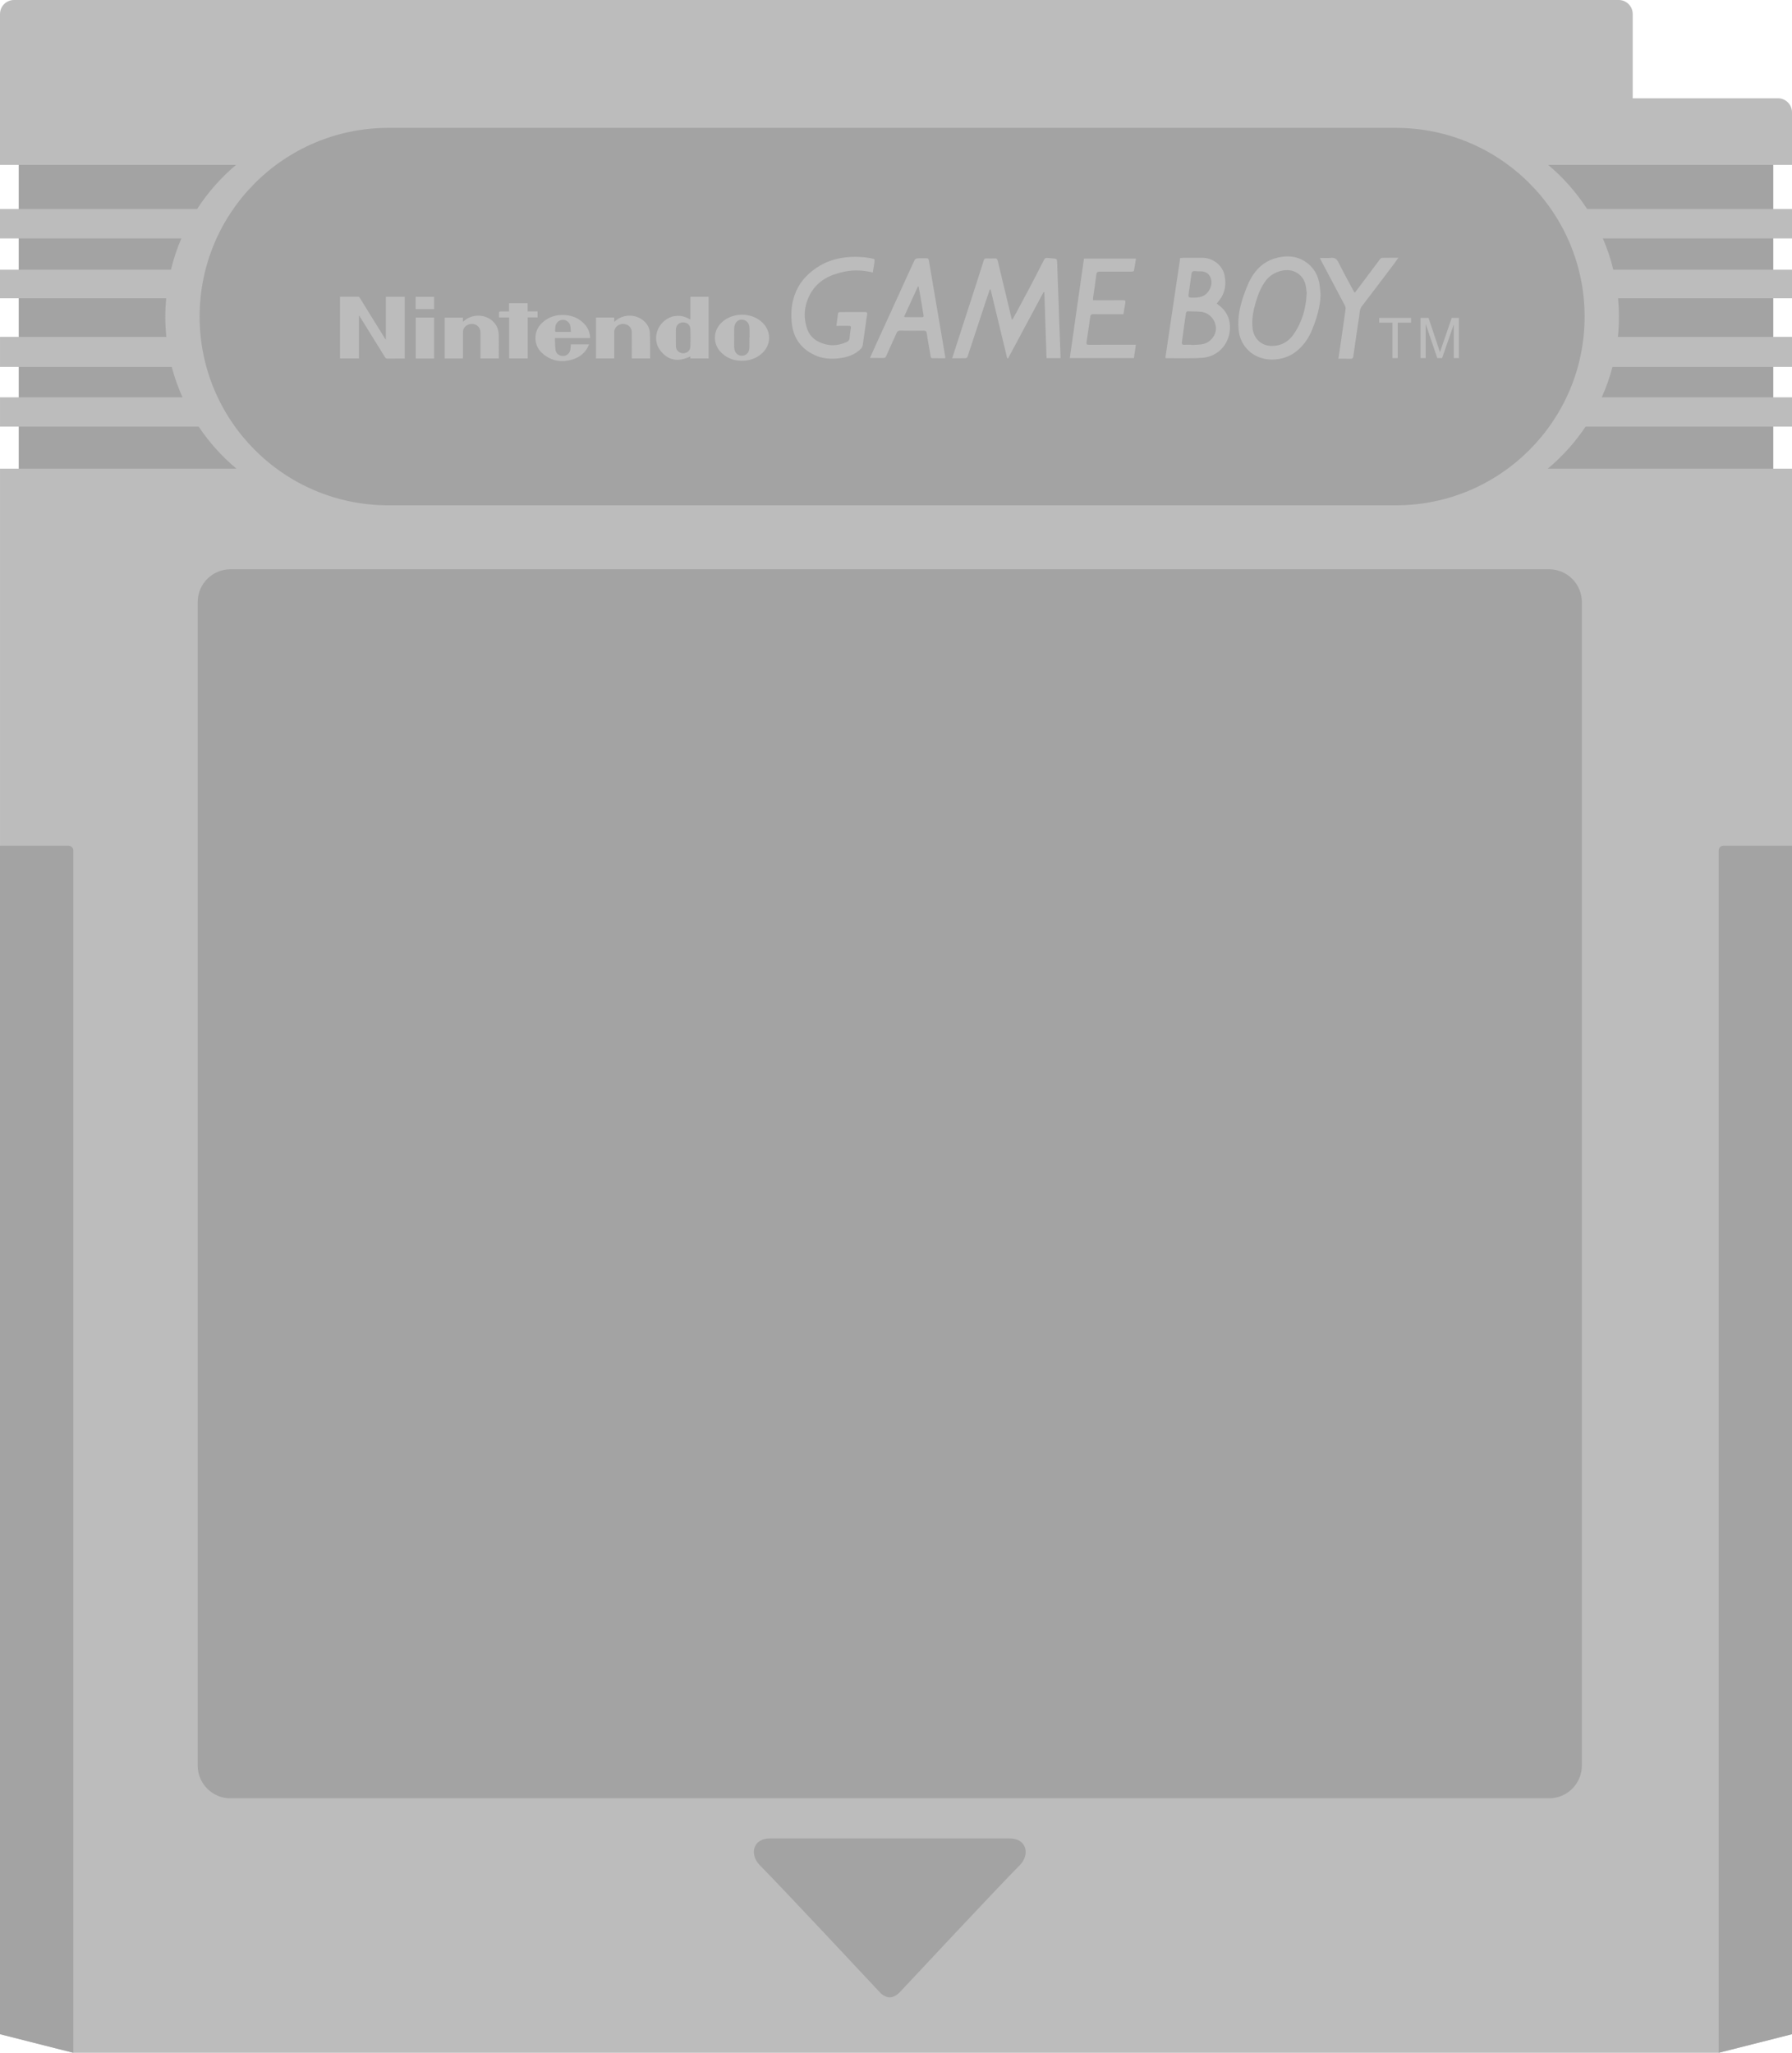 <?xml version="1.0" encoding="UTF-8" standalone="no"?>
<svg
   xmlns:dc="http://purl.org/dc/elements/1.1/"
   xmlns:cc="http://creativecommons.org/ns#"
   xmlns:rdf="http://www.w3.org/1999/02/22-rdf-syntax-ns#"
   xmlns:svg="http://www.w3.org/2000/svg"
   xmlns="http://www.w3.org/2000/svg"
   xmlns:sodipodi="http://sodipodi.sourceforge.net/DTD/sodipodi-0.dtd"
   xmlns:inkscape="http://www.inkscape.org/namespaces/inkscape"
   viewBox="0 0 209.161 239.589"
   height="239.589"
   width="209.161"
   xml:space="preserve"
   version="1.1"
   id="svg2"
   inkscape:version="0.91 r13725"
   sodipodi:docname="game.svg"><sodipodi:namedview
     pagecolor="#ffffff"
     bordercolor="#666666"
     borderopacity="1"
     objecttolerance="10"
     gridtolerance="10"
     guidetolerance="10"
     inkscape:pageopacity="0"
     inkscape:pageshadow="2"
     inkscape:window-width="1920"
     inkscape:window-height="1027"
     id="namedview57"
     showgrid="false"
     inkscape:zoom="0.98502123"
     inkscape:cx="-80.694565"
     inkscape:cy="119.79437"
     inkscape:window-x="-8"
     inkscape:window-y="-8"
     inkscape:window-maximized="1"
     inkscape:current-layer="svg2" /><defs
     id="defs6"><clipPath
       id="clipPath18"
       clipPathUnits="userSpaceOnUse"><path
         id="path20"
         d="m 0,191.671 167.329,0 L 167.329,0 0,0 0,191.671 Z" /></clipPath><pattern
       y="0"
       x="0"
       height="6"
       width="6"
       patternUnits="userSpaceOnUse"
       id="EMFhbasepattern" /></defs><g
     transform="matrix(1.25,0,0,-1.25,0,239.589)"
     id="g10"><path
       id="path12"
       style="fill:#a3a3a3;fill-opacity:1;fill-rule:nonzero;stroke:none"
       d="m 165.581,146.308 -163.833,0 0,32.548 163.833,0 0,-32.548 z" /><g
       id="g14"><g
         clip-path="url(#clipPath18)"
         id="g16"><g
           transform="translate(144.559,176.276)"
           id="g22"><path
             id="path24"
             style="fill:#bcbcbc;fill-opacity:1;fill-rule:nonzero;stroke:none"
             d="m 0,0 22.77,0 0,4.907 c 0,0.723 -0.588,1.311 -1.311,1.311 l -13.563,0 0,7.867 c 0,0.724 -0.586,1.311 -1.31,1.311 l -149.834,0 c -0.724,0 -1.311,-0.587 -1.311,-1.311 l 0,-14.085 22.044,0 c -1.408,-1.182 -2.636,-2.571 -3.639,-4.119 l -18.405,0 0,-2.746 16.935,0 c -0.404,-0.937 -0.73,-1.915 -0.975,-2.925 l -15.96,0 0,-2.666 15.516,0 c -0.052,-0.564 -0.081,-1.134 -0.081,-1.711 0,-0.638 0.032,-1.271 0.094,-1.894 l -15.529,0 0,-2.803 16.038,0 c 0.256,-0.981 0.595,-1.929 1.003,-2.84 l -17.041,0 0,-2.739 18.551,0 c 0.985,-1.471 2.175,-2.791 3.53,-3.923 l -22.081,0 0,-35.206 0,-110.968 6.845,-1.736 153.639,0 6.845,1.736 0,146.174 -22.807,0 c 1.354,1.132 2.545,2.452 3.529,3.923 l 19.278,0 0,2.739 -17.766,0 c 0.406,0.911 0.746,1.859 1.002,2.84 l 16.764,0 0,2.803 -16.256,0 c 0.063,0.623 0.095,1.256 0.095,1.894 0,0.577 -0.03,1.147 -0.082,1.711 l 16.243,0 0,2.666 -16.686,0 c -0.246,1.01 -0.571,1.988 -0.975,2.925 l 17.661,0 0,2.746 -19.131,0 C 2.635,-2.571 1.408,-1.182 0,0" /></g><g
           transform="translate(36.262,144.488)"
           id="g26"><path
             id="path28"
             style="fill:#a3a3a3;fill-opacity:1;fill-rule:nonzero;stroke:none"
             d="m 0,0 c -9.732,0 -17.622,7.889 -17.622,17.62 0,9.734 7.89,17.622 17.622,17.622 l 94.079,0 c 9.732,0 17.622,-7.888 17.622,-17.622 C 111.701,7.889 103.811,0 94.079,0 L 0,0 Z" /></g><g
           transform="translate(147.706,26.818)"
           id="g30"><path
             id="path32"
             style="fill:#a3a3a3;fill-opacity:1;fill-rule:nonzero;stroke:none"
             d="m 0,0 c 0,-1.687 -1.369,-3.058 -3.059,-3.058 l -123.129,0 c -1.689,0 -3.059,1.371 -3.059,3.058 l 0,108.64 c 0,1.689 1.37,3.059 3.059,3.059 l 123.129,0 c 1.69,0 3.059,-1.37 3.059,-3.059 L 0,0 Z" /></g><g
           transform="translate(94.296,20.012)"
           id="g34"><path
             id="path36"
             style="fill:#a3a3a3;fill-opacity:1;fill-rule:nonzero;stroke:none"
             d="m 0,0 c 1.563,0 1.922,-1.501 0.91,-2.512 -1.856,-1.858 -11.176,-11.833 -11.176,-11.833 0,0 -0.438,-0.491 -0.947,-0.491 -0.545,0 -0.947,0.491 -0.947,0.491 0,0 -9.32,9.975 -11.177,11.833 C -24.348,-1.501 -23.989,0 -22.426,0 L 0,0 Z" /></g><g
           transform="translate(6.845,0)"
           id="g38"><path
             id="path40"
             style="fill:#a3a3a3;fill-opacity:1;fill-rule:nonzero;stroke:none"
             d="m 0,0 -6.845,1.735 0,110.969 6.408,0 c 0.241,0 0.437,-0.195 0.437,-0.436 L 0,0 Z" /></g><g
           transform="translate(160.484,0)"
           id="g42"><path
             id="path44"
             style="fill:#a3a3a3;fill-opacity:1;fill-rule:nonzero;stroke:none"
             d="m 0,0 6.845,1.735 0,110.969 -6.408,0 C 0.196,112.704 0,112.509 0,112.268 L 0,0 Z" /></g><g
           transform="translate(130.018,158.235)"
           id="g46"><path
             id="path48"
             style="fill:#bcbcbc;fill-opacity:1;fill-rule:nonzero;stroke:none"
             d="m 0,0 0,3.31 -1.236,0 0,0.443 2.974,0 0,-0.443 -1.242,0 L 0.496,0 0,0 Z" /></g><g
           transform="translate(132.643,158.235)"
           id="g50"><path
             id="path52"
             style="fill:#bcbcbc;fill-opacity:1;fill-rule:nonzero;stroke:none"
             d="m 0,0 0,3.753 0.748,0 0.888,-2.657 C 1.718,0.848 1.777,0.663 1.814,0.54 1.857,0.677 1.924,0.877 2.015,1.142 l 0.898,2.611 0.668,0 0,-3.753 -0.478,0 0,3.141 L 2.012,0 1.564,0 0.479,3.195 0.479,0 0,0 Z" /></g><g
           transform="translate(94.538,161.838)"
           id="g54"><path
             id="path56"
             style="fill:#bcbcbc;fill-opacity:1;fill-rule:evenodd;stroke:none"
             d="M 0,0 C 0.142,0.255 0.289,0.506 0.426,0.763 1.198,2.222 1.992,3.67 2.726,5.148 3.108,5.821 2.894,5.783 3.675,5.712 4.174,5.667 4.164,5.702 4.18,5.193 4.215,4.015 4.266,2.838 4.308,1.659 4.327,1.159 4.338,0.657 4.355,0.156 4.398,-0.999 4.443,-2.155 4.486,-3.31 4.49,-3.404 4.488,-3.498 4.488,-3.605 l -1.306,0 C 3.113,-1.55 3.045,0.494 2.979,2.536 2.954,2.54 2.929,2.547 2.903,2.554 1.799,0.493 0.693,-1.569 -0.411,-3.631 c -0.026,0.007 -0.054,0.012 -0.081,0.02 -0.517,2.14 -1.033,4.281 -1.551,6.424 -0.022,0 -0.046,0 -0.07,10e-4 -0.119,-0.353 -0.24,-0.705 -0.356,-1.057 -0.572,-1.737 -1.14,-3.474 -1.718,-5.208 -0.022,-0.067 -0.108,-0.159 -0.167,-0.16 -0.413,-0.015 -0.825,-0.008 -1.272,-0.008 0.129,0.4 0.249,0.775 0.37,1.15 0.654,2.019 1.309,4.037 1.961,6.055 0.209,0.646 0.416,1.292 0.616,1.939 0.042,0.137 0.112,0.186 0.254,0.18 0.25,-0.011 0.503,-0.016 0.753,0.001 C -1.486,5.719 -1.413,5.65 -1.371,5.474 -1.105,4.341 -0.828,3.209 -0.557,2.076 -0.392,1.39 -0.23,0.703 -0.066,0.017 -0.045,0.012 -0.023,0.006 0,0" /></g><g
           transform="translate(111.45,163.877)"
           id="g58"><path
             id="path60"
             style="fill:#bcbcbc;fill-opacity:1;fill-rule:evenodd;stroke:none"
             d="M 0,0 C 0.825,0.001 1.266,0.252 1.555,0.881 1.849,1.518 1.592,2.445 0.709,2.457 0.519,2.46 0.326,2.457 0.137,2.478 -0.088,2.504 -0.176,2.413 -0.202,2.193 -0.27,1.632 -0.357,1.073 -0.437,0.514 -0.51,0 -0.509,0 0,0 m -0.193,-4.396 c 0,-0.007 0.002,-0.015 0.002,-0.022 0.343,0.023 0.695,0.016 1.033,0.078 0.72,0.137 1.279,0.836 1.247,1.511 -0.034,0.759 -0.616,1.42 -1.366,1.506 -0.4,0.047 -0.809,0.027 -1.211,0.05 -0.155,0.007 -0.209,-0.058 -0.228,-0.199 -0.052,-0.395 -0.114,-0.787 -0.169,-1.18 -0.07,-0.496 -0.133,-0.991 -0.203,-1.487 -0.025,-0.183 0.022,-0.276 0.232,-0.26 0.219,0.015 0.442,0.003 0.663,0.003 m -2.442,-1.223 c 0.463,3.113 0.923,6.208 1.386,9.32 0.136,0.008 0.26,0.022 0.382,0.022 0.562,0.002 1.123,0 1.684,0 C 1.781,3.724 2.693,3.046 2.887,2.104 3.061,1.262 2.963,0.444 2.387,-0.256 2.313,-0.345 2.246,-0.442 2.166,-0.551 2.238,-0.605 2.3,-0.655 2.362,-0.702 3.004,-1.19 3.364,-1.824 3.396,-2.642 3.457,-4.201 2.372,-5.505 0.811,-5.614 c -1.11,-0.079 -2.229,-0.033 -3.342,-0.039 -0.028,0 -0.055,0.018 -0.104,0.034" /></g><g
           transform="translate(122.015,164.319)"
           id="g62"><path
             id="path64"
             style="fill:#bcbcbc;fill-opacity:1;fill-rule:evenodd;stroke:none"
             d="M 0,0 C -0.034,0.236 -0.052,0.525 -0.122,0.802 -0.255,1.32 -0.57,1.713 -1.05,1.953 -1.946,2.406 -3.237,1.943 -3.829,1.141 -4.273,0.539 -4.546,-0.143 -4.755,-0.854 c -0.238,-0.812 -0.404,-1.626 -0.297,-2.48 0.115,-0.913 0.785,-1.617 1.817,-1.615 0.843,0.003 1.53,0.393 2.007,1.077 C -0.431,-2.729 -0.065,-1.437 0,0 M 1.296,-0.183 C 1.258,-1.313 0.935,-2.362 0.52,-3.396 0.175,-4.251 -0.334,-4.984 -1.07,-5.532 c -1.201,-0.893 -3.121,-0.972 -4.288,0.081 -0.614,0.554 -0.936,1.262 -1.008,2.077 -0.098,1.115 0.14,2.184 0.511,3.225 0.26,0.729 0.538,1.452 1.018,2.076 0.639,0.833 1.484,1.299 2.52,1.444 0.722,0.102 1.41,0.012 2.046,-0.362 C 0.505,2.552 0.974,1.868 1.161,0.998 1.243,0.613 1.254,0.211 1.296,-0.183" /></g><g
           transform="translate(81.5,166.228)"
           id="g66"><path
             id="path68"
             style="fill:#bcbcbc;fill-opacity:1;fill-rule:evenodd;stroke:none"
             d="m 0,0 c -0.881,0.214 -1.745,0.258 -2.597,0.088 -1.344,-0.267 -2.539,-0.81 -3.238,-2.081 -0.558,-1.016 -0.671,-2.094 -0.319,-3.206 0.186,-0.589 0.572,-1.017 1.12,-1.281 0.852,-0.413 1.719,-0.413 2.582,-0.012 0.162,0.076 0.27,0.178 0.283,0.381 0.021,0.307 0.066,0.614 0.117,0.919 0.031,0.182 -0.044,0.216 -0.201,0.212 -0.367,-0.006 -0.737,-0.002 -1.15,-0.002 0.044,0.34 0.085,0.657 0.128,0.975 0.042,0.31 0.043,0.31 0.357,0.31 0.732,0 1.462,-0.004 2.194,0.002 0.152,10e-4 0.217,-0.037 0.193,-0.201 -0.14,-0.97 -0.271,-1.94 -0.415,-2.91 -0.016,-0.105 -0.079,-0.219 -0.154,-0.299 -0.543,-0.566 -1.243,-0.802 -1.997,-0.898 -0.815,-0.102 -1.624,-0.054 -2.375,0.308 -1.17,0.565 -1.886,1.483 -2.07,2.785 -0.131,0.934 -0.08,1.857 0.221,2.754 0.377,1.121 1.111,1.961 2.086,2.611 C -4.42,1 -3.524,1.3 -2.555,1.41 -1.75,1.502 -0.954,1.474 -0.158,1.325 0.187,1.261 0.191,1.267 0.144,0.917 0.102,0.619 0.051,0.322 0,0" /></g><g
           transform="translate(105.879,158.236)"
           id="g70"><path
             id="path72"
             style="fill:#bcbcbc;fill-opacity:1;fill-rule:evenodd;stroke:none"
             d="m 0,0 -5.986,0 c 0.442,3.106 0.882,6.192 1.322,9.291 l 4.858,0 C 0.131,8.902 0.074,8.52 -0.001,8.143 -0.008,8.107 -0.132,8.074 -0.202,8.074 -1.184,8.069 -2.166,8.063 -3.148,8.075 -3.387,8.078 -3.482,8.018 -3.512,7.767 -3.594,7.057 -3.709,6.352 -3.811,5.645 c -0.009,-0.07 0,-0.143 0,-0.243 l 0.275,0 c 0.841,0 1.682,-0.006 2.524,0.003 C -0.818,5.407 -0.766,5.345 -0.8,5.161 -0.865,4.814 -0.916,4.466 -0.977,4.096 l -0.251,0 c -0.848,0 -1.698,-0.004 -2.546,0.005 C -3.963,4.103 -4.053,4.054 -4.079,3.854 -4.185,3.065 -4.302,2.281 -4.423,1.494 -4.453,1.298 -4.391,1.24 -4.191,1.241 c 1.373,0.008 2.746,0.003 4.119,0.003 l 0.258,0 C 0.121,0.815 0.061,0.412 0,0" /></g><g
           transform="translate(85.775,164.91)"
           id="g74"><path
             id="path76"
             style="fill:#bcbcbc;fill-opacity:1;fill-rule:evenodd;stroke:none"
             d="m 0,0 c -0.023,0.002 -0.045,0.005 -0.067,0.007 -0.429,-0.935 -0.857,-1.872 -1.285,-2.81 0.057,-0.029 0.076,-0.046 0.094,-0.047 0.532,-0.002 1.063,-0.004 1.594,-0.006 0.142,0 0.143,0.079 0.123,0.194 C 0.36,-2.089 0.271,-1.513 0.173,-0.941 0.12,-0.627 0.059,-0.314 0,0 m 2.493,-6.689 c -0.427,0 -0.838,-0.004 -1.249,0.006 C 1.204,-6.682 1.14,-6.592 1.13,-6.538 1,-5.814 0.874,-5.087 0.759,-4.36 c -0.028,0.183 -0.1,0.248 -0.286,0.246 -0.731,-0.008 -1.462,-0.013 -2.192,0.002 -0.208,0.005 -0.283,-0.096 -0.354,-0.255 -0.32,-0.712 -0.648,-1.421 -0.962,-2.136 -0.053,-0.122 -0.117,-0.162 -0.246,-0.16 -0.411,0.007 -0.823,0.002 -1.261,0.002 0.244,0.543 0.473,1.06 0.708,1.575 0.586,1.287 1.178,2.571 1.764,3.858 0.562,1.233 1.118,2.469 1.688,3.697 0.038,0.082 0.169,0.16 0.263,0.168 C 0.152,2.66 0.427,2.634 0.7,2.65 0.87,2.659 0.934,2.594 0.96,2.434 1.089,1.649 1.227,0.864 1.36,0.079 c 0.306,-1.792 0.61,-3.586 0.915,-5.38 0.07,-0.407 0.14,-0.814 0.207,-1.221 0.009,-0.047 0.007,-0.097 0.011,-0.167" /></g><g
           transform="translate(123.245,167.586)"
           id="g78"><path
             id="path80"
             style="fill:#bcbcbc;fill-opacity:1;fill-rule:evenodd;stroke:none"
             d="M 0,0 C 0.371,0 0.695,-0.03 1.014,0.007 1.408,0.052 1.59,-0.112 1.76,-0.459 2.201,-1.365 2.697,-2.246 3.174,-3.136 3.19,-3.167 3.215,-3.193 3.258,-3.249 c 0.166,0.217 0.322,0.417 0.474,0.621 0.627,0.839 1.251,1.68 1.881,2.516 0.043,0.056 0.124,0.119 0.19,0.121 C 6.288,0.018 6.774,0.015 7.326,0.015 7.156,-0.225 7.018,-0.427 6.87,-0.623 5.887,-1.921 4.906,-3.222 3.914,-4.516 3.695,-4.802 3.717,-5.142 3.667,-5.462 3.475,-6.698 3.3,-7.937 3.122,-9.176 3.098,-9.348 3.037,-9.428 2.841,-9.417 2.482,-9.396 2.123,-9.41 1.73,-9.41 c 0.061,0.409 0.117,0.785 0.17,1.159 0.17,1.167 0.343,2.332 0.501,3.5 0.016,0.111 -0.034,0.246 -0.09,0.351 -0.729,1.389 -1.465,2.775 -2.2,4.162 C 0.081,-0.18 0.055,-0.119 0,0" /></g><g
           transform="translate(36.027,159.973)"
           id="g82"><path
             id="path84"
             style="fill:#bcbcbc;fill-opacity:1;fill-rule:nonzero;stroke:none"
             d="M 0,0 C -0.051,0.036 -0.077,0.076 -0.102,0.118 -0.88,1.374 -1.657,2.633 -2.432,3.891 -2.479,3.967 -2.525,3.998 -2.618,3.997 -3.128,3.992 -3.639,3.995 -4.15,3.995 -4.191,3.994 -4.232,3.991 -4.277,3.989 l 0,-5.763 1.765,0 0,3.983 c 0.009,0.002 0.019,0.006 0.03,0.009 0.025,-0.039 0.051,-0.079 0.076,-0.119 0.78,-1.256 1.561,-2.512 2.338,-3.768 0.052,-0.085 0.108,-0.116 0.208,-0.116 0.498,0.006 0.997,0.004 1.496,0.004 l 0.129,0 0,5.767 L 0,3.986 0,0 Z" /></g><g
           transform="translate(64.462,159.297)"
           id="g86"><path
             id="path88"
             style="fill:#bcbcbc;fill-opacity:1;fill-rule:nonzero;stroke:none"
             d="m 0,0 c -0.014,-0.373 -0.321,-0.623 -0.688,-0.609 -0.374,0.013 -0.646,0.271 -0.661,0.643 -0.011,0.269 -0.003,0.539 -0.003,0.81 l -10e-4,0 c 0,0.249 -0.006,0.498 10e-4,0.748 0.012,0.407 0.267,0.665 0.661,0.679 C -0.306,2.282 -0.013,2.042 0.002,1.644 0.024,1.096 0.022,0.547 0,0 M 0.002,2.538 C -0.32,2.714 -0.631,2.855 -0.983,2.88 -1.33,2.905 -1.661,2.855 -1.976,2.705 -2.294,2.554 -2.556,2.336 -2.768,2.056 -3.291,1.362 -3.355,0.416 -2.86,-0.275 c 0.75,-1.047 1.735,-1.17 2.857,-0.632 0.005,-0.066 0.009,-0.13 0.013,-0.191 l 1.696,0 0,5.762 -1.704,0 0,-2.126 z" /></g><g
           transform="translate(46.083,161.609)"
           id="g90"><path
             id="path92"
             style="fill:#bcbcbc;fill-opacity:1;fill-rule:nonzero;stroke:none"
             d="M 0,0 C -0.717,0.737 -1.934,0.789 -2.73,0.117 -2.763,0.09 -2.798,0.064 -2.857,0.017 l 0,0.388 -1.699,0 0,-3.819 1.692,0 c 0.003,0.056 0.008,0.108 0.008,0.162 0,0.752 -0.005,1.504 0,2.255 0,0.122 0.019,0.254 0.069,0.362 0.158,0.343 0.585,0.523 0.971,0.428 0.366,-0.089 0.595,-0.39 0.595,-0.787 l 0,-2.27 0,-0.145 1.703,0 c 0.003,0.021 0.008,0.033 0.008,0.046 0,0.71 0.009,1.421 -0.003,2.132 C 0.479,-0.766 0.333,-0.344 0,0" /></g><g
           transform="translate(60.685,160.551)"
           id="g94"><path
             id="path96"
             style="fill:#bcbcbc;fill-opacity:1;fill-rule:nonzero;stroke:none"
             d="M 0,0 C -0.016,0.461 -0.224,0.855 -0.579,1.162 -1.322,1.806 -2.444,1.811 -3.201,1.174 -3.232,1.146 -3.267,1.119 -3.329,1.066 l 0,0.402 -1.704,0 0,-3.818 1.705,0 0,0.171 c -0.001,0.76 -0.001,1.521 -0.003,2.281 0,0.159 0.043,0.303 0.139,0.431 0.217,0.293 0.617,0.417 0.968,0.299 0.345,-0.116 0.53,-0.388 0.53,-0.784 0.002,-0.747 0,-1.496 0.002,-2.244 0,-0.051 0.005,-0.103 0.009,-0.155 l 1.69,0 c 0.005,0.026 0.011,0.043 0.011,0.058 C 0.014,-1.528 0.027,-0.763 0,0" /></g><g
           transform="translate(69.99,160.14)"
           id="g98"><path
             id="path100"
             style="fill:#bcbcbc;fill-opacity:1;fill-rule:nonzero;stroke:none"
             d="m 0,0 -0.013,0 c 0,-0.328 0.014,-0.657 -0.005,-0.984 -0.024,-0.436 -0.337,-0.716 -0.749,-0.7 -0.323,0.014 -0.588,0.263 -0.648,0.618 -0.018,0.099 -0.025,0.2 -0.026,0.298 -10e-4,0.512 -10e-4,1.021 0.002,1.533 0.001,0.107 0.009,0.217 0.031,0.321 0.079,0.378 0.372,0.619 0.716,0.601 0.365,-0.02 0.638,-0.298 0.677,-0.691 C -0.009,0.938 -0.002,0.88 -0.002,0.822 0.001,0.548 0,0.273 0,0 M 1.102,1.504 C 0.104,2.371 -1.545,2.359 -2.543,1.478 -3.458,0.67 -3.473,-0.636 -2.572,-1.46 c 0.527,-0.481 1.161,-0.69 1.823,-0.696 0.696,0.003 1.289,0.187 1.8,0.599 1.016,0.824 1.037,2.203 0.051,3.061" /></g><g
           transform="translate(52.851,160.683)"
           id="g102"><path
             id="path104"
             style="fill:#bcbcbc;fill-opacity:1;fill-rule:nonzero;stroke:none"
             d="m 0,0 c -0.295,0 -0.59,0.004 -0.885,-0.003 -0.112,-0.002 -0.147,0.035 -0.135,0.142 0.017,0.136 0.009,0.276 0.036,0.409 0.065,0.34 0.361,0.576 0.7,0.575 C 0.059,1.12 0.357,0.872 0.413,0.526 0.439,0.359 0.439,0.19 0.454,0 L 0,0 Z M 1.656,0.801 C 1.176,1.279 0.589,1.524 -0.08,1.572 -0.864,1.628 -1.571,1.426 -2.167,0.901 c -0.398,-0.35 -0.645,-0.79 -0.682,-1.327 -0.048,-0.698 0.232,-1.261 0.769,-1.685 0.8,-0.633 1.709,-0.76 2.671,-0.469 0.67,0.202 1.193,0.606 1.496,1.259 0.024,0.051 0.039,0.104 0.058,0.156 l -1.693,0 C 0.439,-1.323 0.437,-1.472 0.415,-1.619 0.365,-1.981 0.089,-2.238 -0.248,-2.25 c -0.369,-0.014 -0.678,0.2 -0.732,0.571 -0.052,0.355 -0.04,0.719 -0.055,1.097 l 3.284,0 c 0,0.062 0.004,0.107 -10e-4,0.151 C 2.199,0.051 1.995,0.461 1.656,0.801" /></g><g
           transform="translate(50.199,162.595)"
           id="g106"><path
             id="path108"
             style="fill:#bcbcbc;fill-opacity:1;fill-rule:nonzero;stroke:none"
             d="m 0,0 -0.93,0 0,0.77 -1.736,0 0,-0.771 -0.144,0 C -3.04,-0.002 -3.268,0 -3.496,-0.006 -3.533,-0.007 -3.598,-0.044 -3.6,-0.069 -3.609,-0.23 -3.605,-0.391 -3.605,-0.565 l 0.946,0 0,-3.831 1.734,0 0,3.834 0.925,0 L 0,0 Z" /></g><path
           id="path110"
           style="fill:#bcbcbc;fill-opacity:1;fill-rule:nonzero;stroke:none"
           d="m 38.822,158.197 1.713,0 0,3.82 -1.713,0 0,-3.82 z" /><path
           id="path112"
           style="fill:#bcbcbc;fill-opacity:1;fill-rule:nonzero;stroke:none"
           d="m 40.535,163.959 -1.721,0 0,-1.151 1.721,0 0,1.151 z" /></g></g></g><path
     inkscape:connector-curvature="0"
     id="path3424"
     d="m 122.622,185.517 0,0 0,0 z"
     style="fill:#d40000;fill-opacity:1;fill-rule:nonzero;stroke:none" /><path
     inkscape:connector-curvature="0"
     id="path3426"
     d="m 122.622,183.037 0,0 0,0 z"
     style="fill:#d40000;fill-opacity:1;fill-rule:nonzero;stroke:none" /><path
     inkscape:connector-curvature="0"
     id="path3428"
     d="m 122.622,180.596 0,0 0,0 z"
     style="fill:#d40000;fill-opacity:1;fill-rule:nonzero;stroke:none" /><path
     inkscape:connector-curvature="0"
     id="path3430"
     d="m 122.622,181.817 0,0 0,0 z"
     style="fill:#d40000;fill-opacity:1;fill-rule:nonzero;stroke:none" /><path
     inkscape:connector-curvature="0"
     id="path3432"
     d="m 122.622,186.738 0,0 0,0 z"
     style="fill:#d40000;fill-opacity:1;fill-rule:nonzero;stroke:none" /><path
     inkscape:connector-curvature="0"
     id="path3434"
     d="m 122.622,184.258 0,0 0,0 z"
     style="fill:#d40000;fill-opacity:1;fill-rule:nonzero;stroke:none" /><path
     inkscape:connector-curvature="0"
     id="path3436"
     d="m 122.622,179.376 0,0 0,0 z"
     style="fill:#d40000;fill-opacity:1;fill-rule:nonzero;stroke:none" /></svg>
